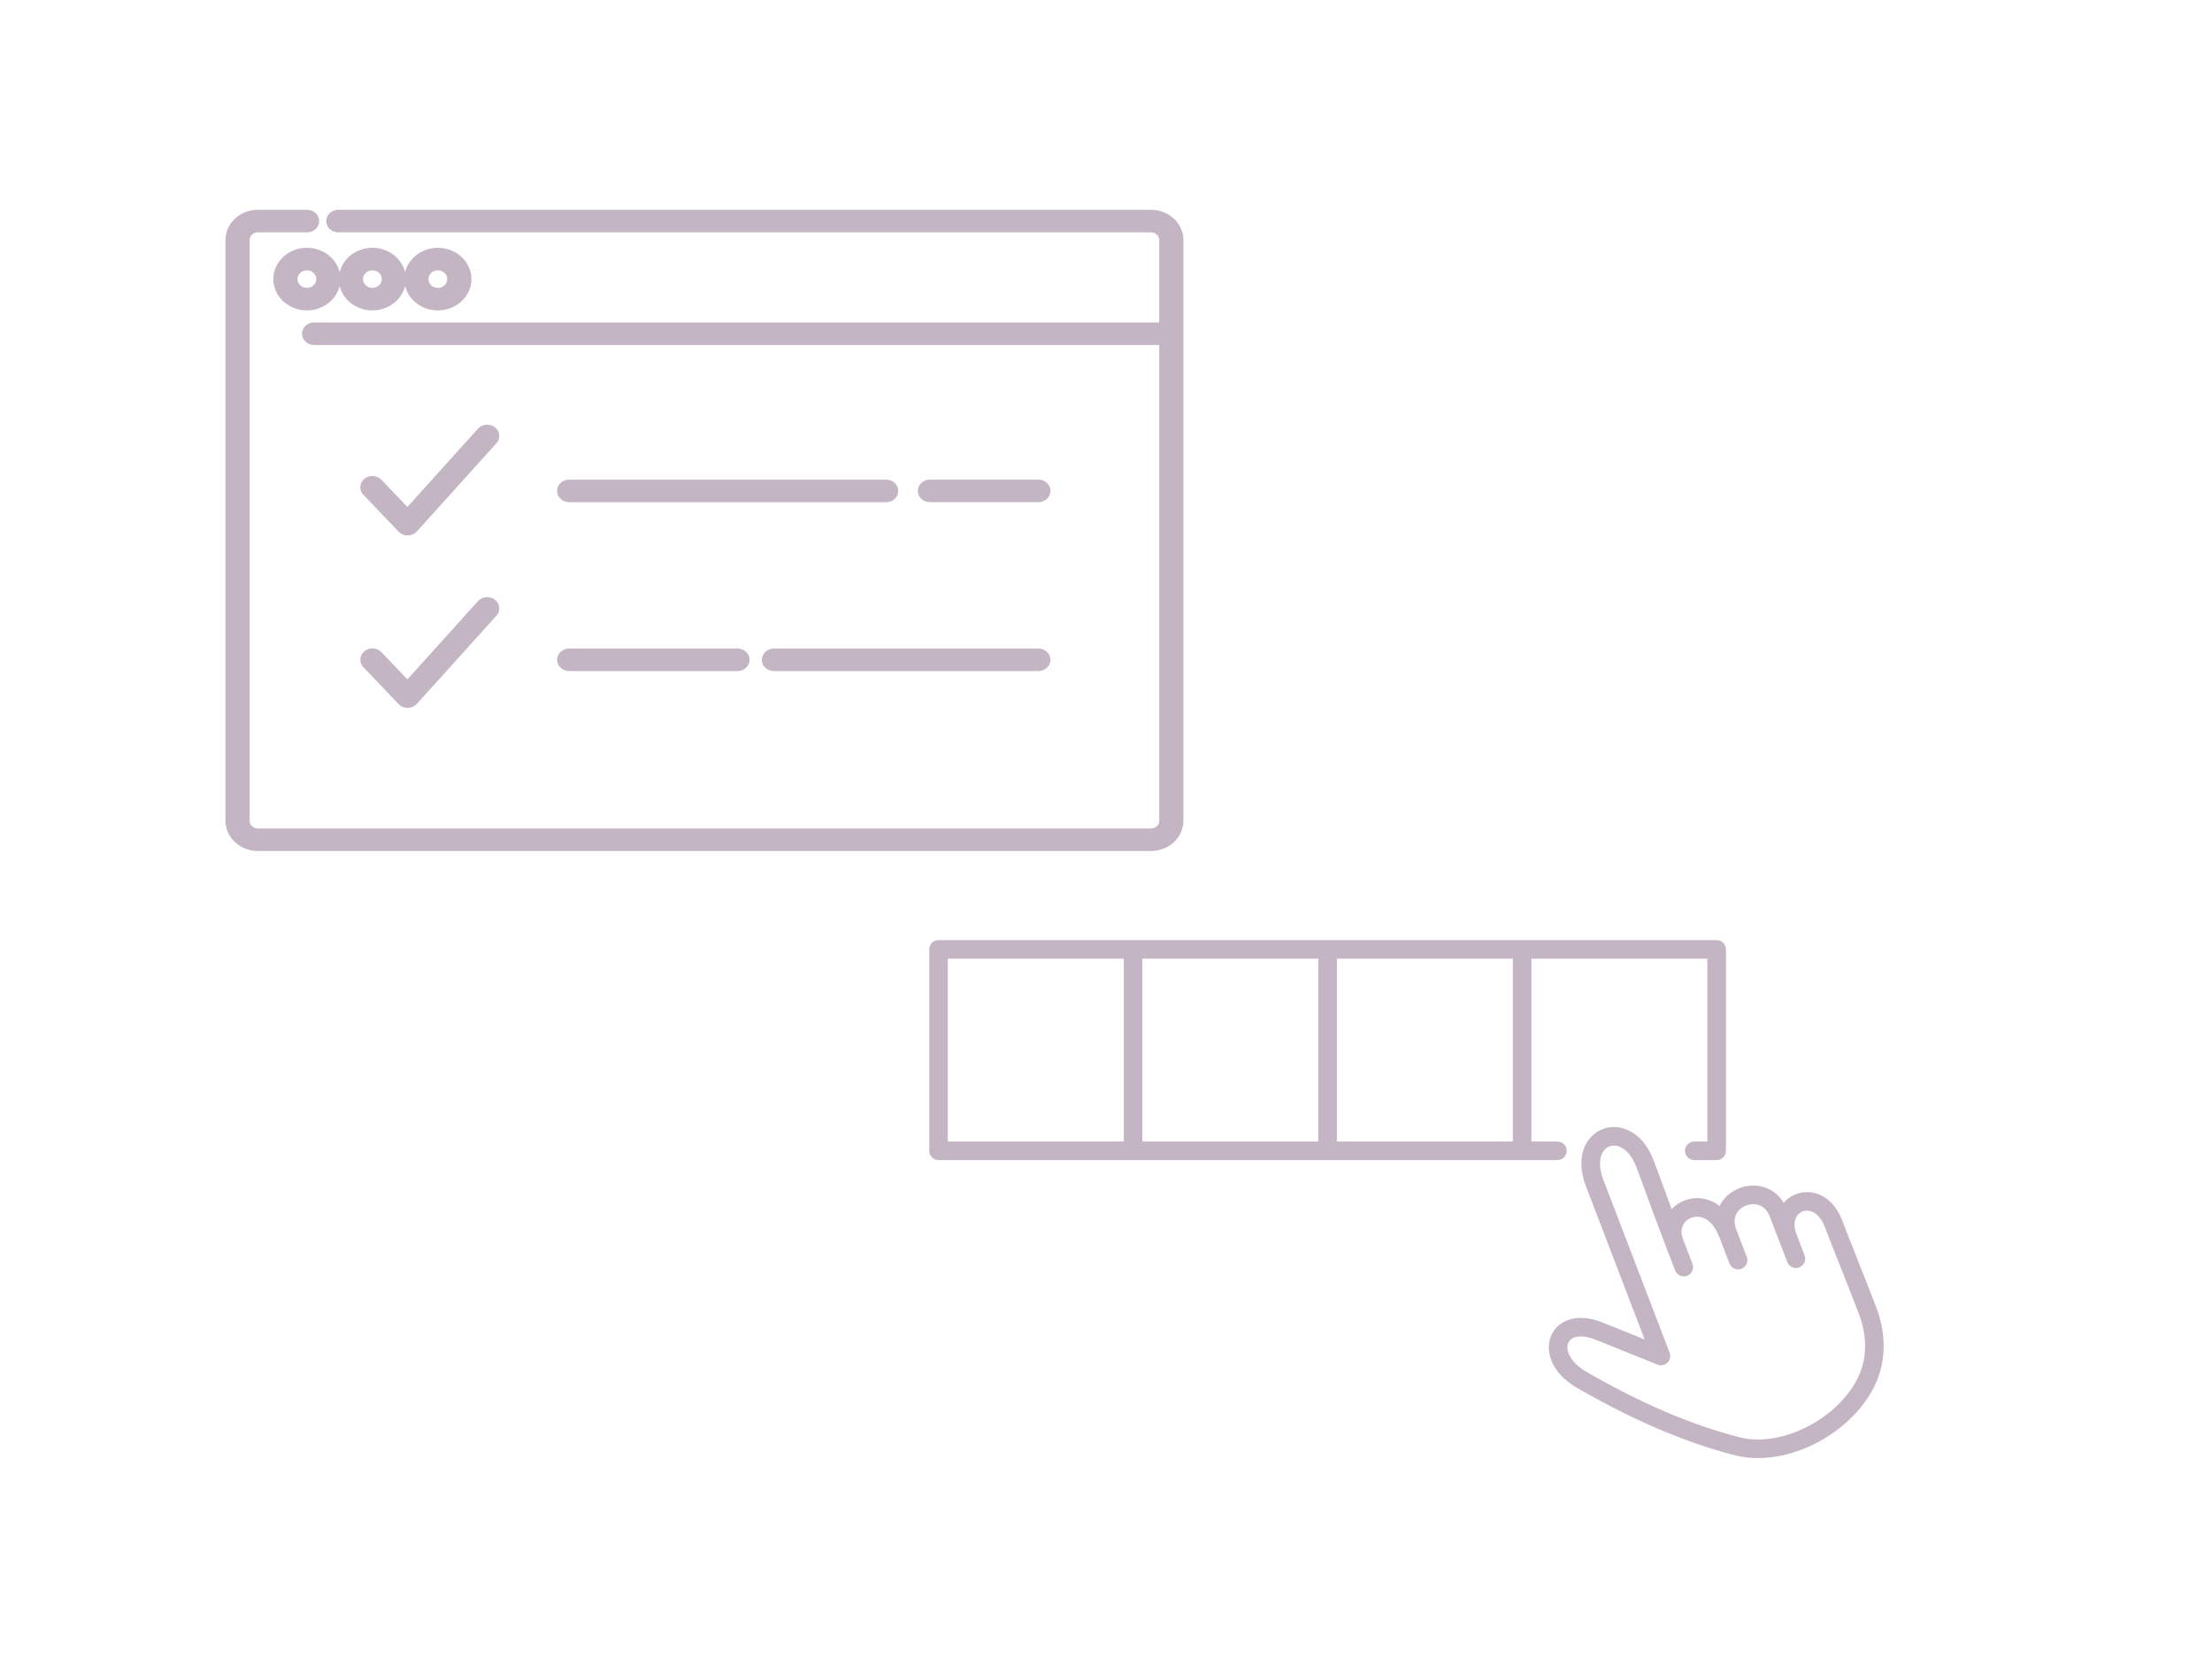 <?xml version="1.0" encoding="utf-8"?>
<!-- Generator: Adobe Illustrator 25.1.0, SVG Export Plug-In . SVG Version: 6.00 Build 0)  -->
<svg version="1.1" id="レイヤー_1" xmlns="http://www.w3.org/2000/svg" xmlns:xlink="http://www.w3.org/1999/xlink" x="0px"
	 y="0px" viewBox="0 0 200 150" style="enable-background:new 0 0 200 150;" xml:space="preserve">
<style type="text/css">
	.st0{fill:#C4B5C4;}
</style>
<g>
	<path class="st0" d="M36.857,48.412c0.005,0,0.01,0,0.015,0c0.318-0.004,0.618-0.137,0.822-0.363l7.194-7.976
		c0.389-0.431,0.329-1.073-0.134-1.435c-0.462-0.362-1.152-0.307-1.541,0.125l-6.38,7.074l-2.345-2.458
		c-0.401-0.421-1.093-0.458-1.544-0.084c-0.452,0.374-0.492,1.017-0.091,1.438l3.186,3.339
		C36.247,48.288,36.545,48.412,36.857,48.412z"/>
	<path class="st0" d="M32.854,60.323l3.186,3.339c0.208,0.218,0.505,0.342,0.817,0.342c0.005,0,0.01,0,0.015,0
		C37.19,64,37.49,63.867,37.694,63.64l7.194-7.976c0.389-0.431,0.329-1.073-0.134-1.435c-0.462-0.362-1.152-0.307-1.541,0.125
		l-6.38,7.073l-2.346-2.458c-0.401-0.421-1.093-0.458-1.544-0.084C32.493,59.259,32.452,59.902,32.854,60.323z"/>
	<path class="st0" d="M104.07,18.97H30.589c-0.604,0-1.093,0.456-1.093,1.019c0,0.563,0.489,1.019,1.093,1.019h73.482
		c0.409,0,0.743,0.31,0.743,0.692v7.455H28.397c-0.604,0-1.093,0.456-1.093,1.019s0.49,1.019,1.093,1.019h76.416v43.024
		c0,0.382-0.333,0.692-0.743,0.692H23.315c-0.409,0-0.743-0.31-0.743-0.692V21.699c0-0.381,0.333-0.692,0.743-0.692h4.453
		c0.604,0,1.093-0.456,1.093-1.019c0-0.563-0.49-1.019-1.093-1.019h-4.453c-1.615,0-2.93,1.224-2.93,2.729v52.516
		c0,1.505,1.314,2.729,2.93,2.729h80.755c1.615,0,2.93-1.224,2.93-2.729V21.699C107,20.194,105.686,18.97,104.07,18.97z"/>
	<path class="st0" d="M24.713,25.235c0,1.56,1.363,2.83,3.038,2.83c1.445,0,2.653-0.947,2.959-2.208
		c0.306,1.261,1.513,2.208,2.959,2.208s2.653-0.947,2.959-2.208c0.306,1.261,1.513,2.208,2.959,2.208
		c1.675,0,3.038-1.269,3.038-2.83c0-1.56-1.363-2.83-3.038-2.83c-1.445,0-2.653,0.947-2.959,2.208
		c-0.306-1.261-1.513-2.208-2.959-2.208s-2.653,0.947-2.959,2.208c-0.306-1.261-1.514-2.208-2.959-2.208
		C26.076,22.405,24.713,23.674,24.713,25.235z M39.586,24.442c0.469,0,0.851,0.356,0.851,0.793c0,0.437-0.382,0.793-0.851,0.793
		s-0.851-0.356-0.851-0.793C38.735,24.798,39.117,24.442,39.586,24.442z M33.669,24.442c0.469,0,0.851,0.356,0.851,0.793
		c0,0.437-0.382,0.793-0.851,0.793c-0.469,0-0.851-0.356-0.851-0.793C32.818,24.798,33.199,24.442,33.669,24.442z M28.602,25.235
		c0,0.437-0.382,0.793-0.851,0.793c-0.469,0-0.851-0.356-0.851-0.793c0-0.437,0.382-0.793,0.851-0.793
		C28.22,24.442,28.602,24.798,28.602,25.235z"/>
	<path class="st0" d="M51.462,60.676h15.22c0.604,0,1.093-0.456,1.093-1.019c0-0.563-0.49-1.019-1.093-1.019h-15.22
		c-0.604,0-1.093,0.456-1.093,1.019C50.368,60.22,50.858,60.676,51.462,60.676z"/>
	<path class="st0" d="M68.882,59.658c0,0.563,0.49,1.019,1.093,1.019h23.91c0.604,0,1.093-0.456,1.093-1.019
		c0-0.563-0.49-1.019-1.093-1.019h-23.91C69.372,58.639,68.882,59.095,68.882,59.658z"/>
	<path class="st0" d="M93.885,45.405c0.604,0,1.093-0.456,1.093-1.019s-0.49-1.019-1.093-1.019h-9.807
		c-0.604,0-1.093,0.456-1.093,1.019s0.49,1.019,1.093,1.019H93.885z"/>
	<path class="st0" d="M80.125,43.368H51.462c-0.604,0-1.093,0.456-1.093,1.019s0.49,1.019,1.093,1.019h28.663
		c0.604,0,1.093-0.456,1.093-1.019S80.729,43.368,80.125,43.368z"/>
</g>
<path class="st0" d="M169.64,118.197c-0.599-1.563-1.157-2.971-1.689-4.312c-0.483-1.218-0.944-2.381-1.396-3.558
	c-0.538-1.405-1.534-2.32-2.732-2.51c-0.96-0.152-1.931,0.206-2.553,0.936c-0.916-1.528-2.628-1.851-3.997-1.326
	c-0.764,0.293-1.428,0.86-1.801,1.614c-0.457-0.353-0.974-0.583-1.53-0.671c-1.042-0.165-2.101,0.2-2.8,0.96
	c-0.289-0.775-0.488-1.326-0.674-1.841c-0.275-0.759-0.521-1.436-0.974-2.62c-0.996-2.599-3.057-3.368-4.58-2.784
	c-1.47,0.563-2.571,2.429-1.512,5.192l5.299,13.828c-1.256-0.507-2.873-1.16-3.823-1.538c-2.348-0.936-3.991-0.13-4.579,1.084
	c-0.64,1.321-0.194,3.398,2.3,4.838c5.093,2.94,9.757,4.932,14.258,6.09c0.671,0.173,1.374,0.255,2.091,0.255
	c3.96,0,8.359-2.511,10.37-6.187C170.523,123.443,170.637,120.798,169.64,118.197z M167.848,124.839
	c-2.001,3.657-6.939,6.046-10.571,5.113c-4.352-1.119-8.878-3.055-13.838-5.917c-1.48-0.854-1.944-2.004-1.629-2.653
	c0.175-0.361,0.582-0.546,1.122-0.546c0.386,0,0.84,0.095,1.326,0.289c1.713,0.683,5.603,2.258,5.604,2.258
	c0.309,0.124,0.664,0.055,0.903-0.179c0.238-0.234,0.315-0.587,0.196-0.899l-5.99-15.629c-0.646-1.687-0.17-2.751,0.546-3.025
	c0.743-0.287,1.811,0.248,2.413,1.818c0.449,1.171,0.691,1.841,0.963,2.592c0.354,0.977,0.755,2.085,1.711,4.579
	c0,0.001,0.001,0.002,0.002,0.003l0.852,2.223c0.128,0.334,0.446,0.539,0.783,0.539c0.1,0,0.201-0.018,0.3-0.056
	c0.433-0.166,0.649-0.651,0.483-1.083l-0.856-2.233c0,0,0,0,0,0c-0.218-0.575-0.163-1.109,0.158-1.504
	c0.317-0.392,0.837-0.583,1.356-0.501c0.731,0.116,1.348,0.738,1.736,1.751c0.012,0.03,0.028,0.057,0.043,0.085l0.908,2.369
	c0.128,0.334,0.446,0.539,0.783,0.539c0.1,0,0.201-0.018,0.3-0.056c0.433-0.166,0.649-0.651,0.483-1.083l-0.97-2.531
	c-0.005-0.014-0.013-0.025-0.019-0.038c-0.37-1.117,0.258-1.812,0.93-2.069c0.57-0.218,1.657-0.256,2.131,0.982l0.861,2.247
	c0,0.001,0.001,0.002,0.001,0.004c0.012,0.032,0.029,0.059,0.044,0.088l0.686,1.79c0.128,0.334,0.446,0.539,0.783,0.539
	c0.1,0,0.201-0.018,0.3-0.056c0.433-0.166,0.649-0.651,0.483-1.083l-0.802-2.093c-0.188-0.624-0.131-1.181,0.168-1.55
	c0.248-0.306,0.634-0.451,1.03-0.387c0.59,0.094,1.111,0.624,1.428,1.454c0.453,1.183,0.917,2.353,1.403,3.576
	c0.53,1.336,1.085,2.737,1.682,4.294C168.891,120.931,168.811,123.077,167.848,124.839z"/>
<path class="st0" d="M141.656,104.049c0-0.463-0.376-0.839-0.839-0.839h-2.354V86.677h15.91v16.533h-1.184
	c-0.463,0-0.839,0.375-0.839,0.839c0,0.463,0.376,0.839,0.839,0.839h2.023c0.463,0,0.839-0.375,0.839-0.839v-18.21
	c0-0.463-0.376-0.839-0.839-0.839h-17.588h-17.588h-17.588H84.859c-0.463,0-0.839,0.375-0.839,0.839v18.21
	c0,0.463,0.376,0.839,0.839,0.839h17.588h17.588h17.588h3.193C141.28,104.888,141.656,104.512,141.656,104.049z M85.698,86.677
	h15.91v16.533h-15.91V86.677z M103.286,86.677h15.91v16.533h-15.91V86.677z M120.875,86.677h15.91v16.533h-15.91V86.677z"/>
</svg>
